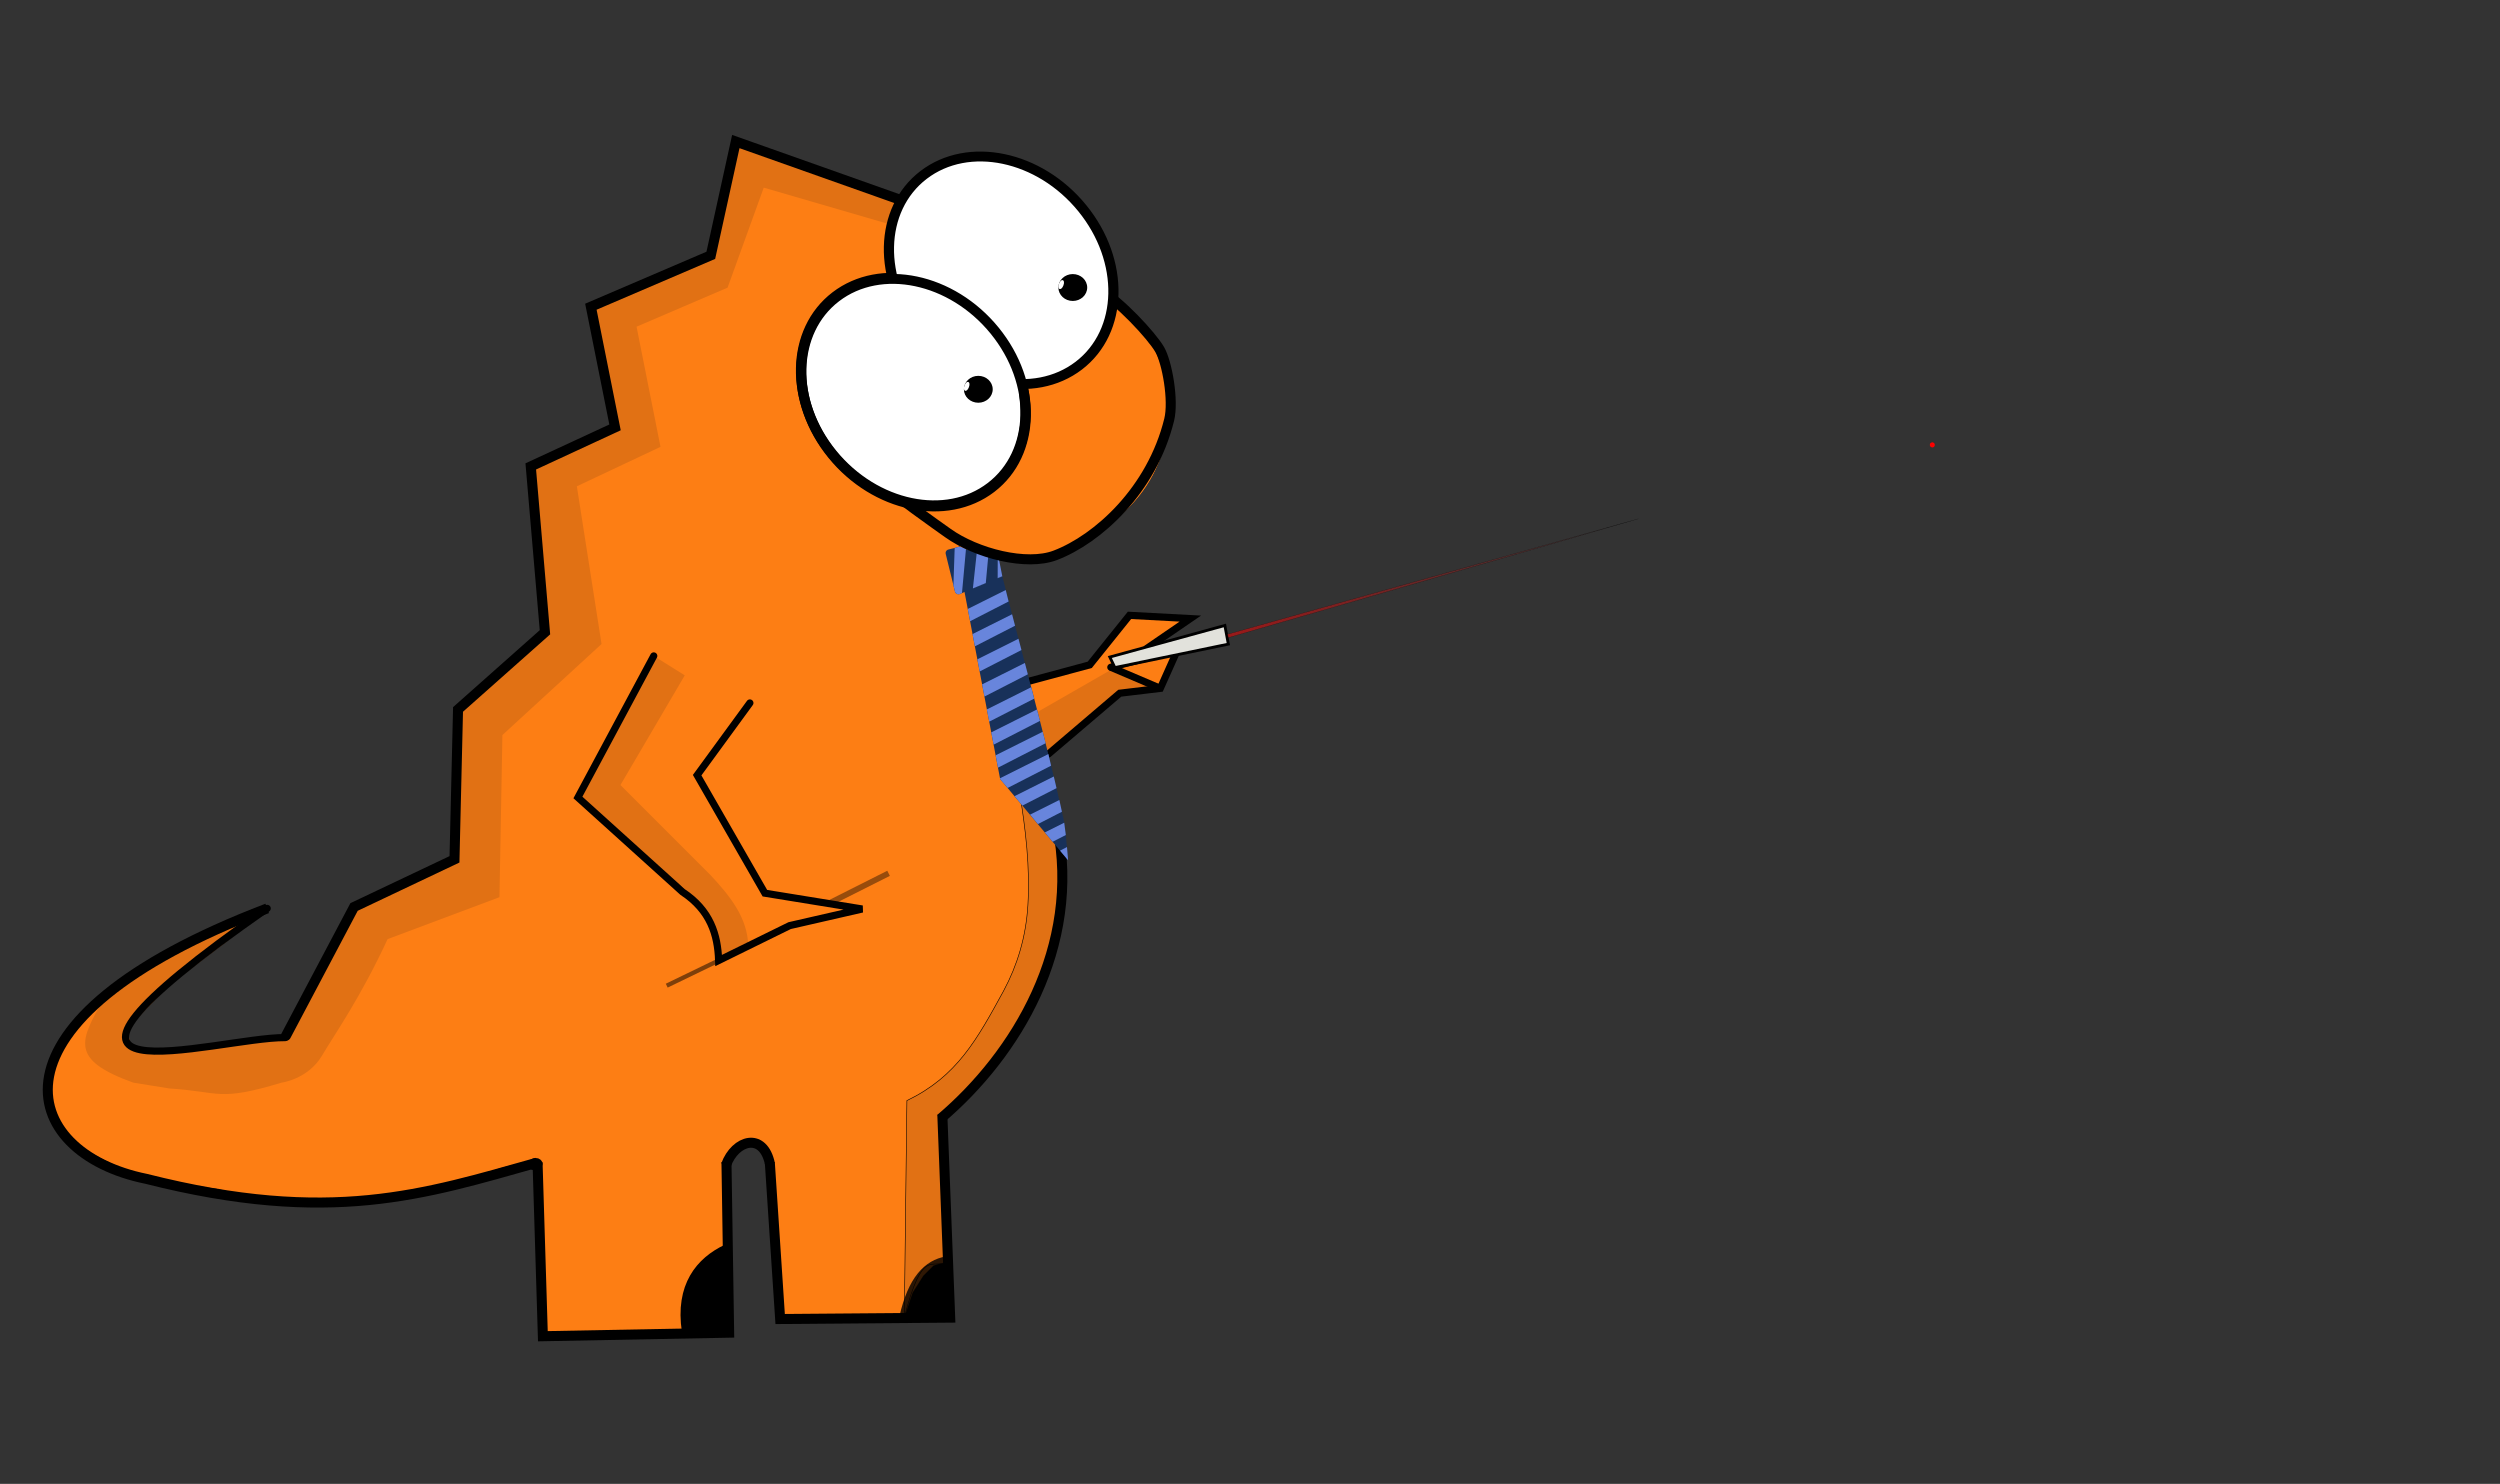 <?xml version="1.0" encoding="UTF-8" standalone="no"?>
<!-- Created with Inkscape (http://www.inkscape.org/) -->

<svg
   version="1.1"
   id="svg100"
   width="17434.912"
   height="10348.41"
   viewBox="0 0 17434.912 10348.41"
   sodipodi:docname="testosaur-business_2.svg"
   inkscape:version="1.1.1 (3bf5ae0d25, 2021-09-20)"
   inkscape:export-filename="F:\Testosaur\Frontend\images\testosaur-business_2.png"
   inkscape:export-xdpi="96"
   inkscape:export-ydpi="96"
   xmlns:inkscape="http://www.inkscape.org/namespaces/inkscape"
   xmlns:sodipodi="http://sodipodi.sourceforge.net/DTD/sodipodi-0.dtd"
   xmlns:xlink="http://www.w3.org/1999/xlink"
   xmlns="http://www.w3.org/2000/svg"
   xmlns:svg="http://www.w3.org/2000/svg">
  <rect x="0" y="0" width="17434.912" height="10348.41" fill="#333333" stroke="none"/>
  <defs
     id="defs104">
    <linearGradient
       inkscape:collect="always"
       id="linearGradient95126">
      <stop
         style="stop-color:#ff0000;stop-opacity:1;"
         offset="0"
         id="stop95122" />
      <stop
         style="stop-color:#ff0000;stop-opacity:0;"
         offset="1"
         id="stop95124" />
    </linearGradient>
    <linearGradient
       id="linearGradient65283"
       inkscape:swatch="solid">
      <stop
         style="stop-color:#18315a;stop-opacity:1;"
         offset="0"
         id="stop65281" />
    </linearGradient>
    <pattern
       id="EMFhbasepattern"
       patternUnits="userSpaceOnUse"
       width="6"
       height="6"
       x="0"
       y="0" />
    <linearGradient
       inkscape:collect="always"
       xlink:href="#linearGradient95126"
       id="linearGradient95128"
       x1="12890.445"
       y1="7570.916"
       x2="18441.1"
       y2="6140.453"
       gradientUnits="userSpaceOnUse"
       gradientTransform="translate(-6987.162,-2085.473)" />
  </defs>
  <sodipodi:namedview
     id="namedview102"
     pagecolor="#ffffff"
     bordercolor="#666666"
     borderopacity="1.0"
     inkscape:pageshadow="2"
     inkscape:pageopacity="0.0"
     inkscape:pagecheckerboard="0"
     showgrid="false"
     inkscape:zoom="0.053757974"
     inkscape:cx="4743.4823"
     inkscape:cy="1553.2579"
     inkscape:window-width="2560"
     inkscape:window-height="1387"
     inkscape:window-x="-8"
     inkscape:window-y="-8"
     inkscape:window-maximized="1"
     inkscape:current-layer="layer16"
     width="20434.912px" />
  <g
     inkscape:groupmode="layer"
     id="layer2"
     inkscape:label="background"
     style="display:inline" />
  <g
     inkscape:groupmode="layer"
     id="layer15"
     inkscape:label="color"
     style="display:inline" />
  <g
     inkscape:groupmode="layer"
     id="layer4"
     inkscape:label="bacground - zaur 2"
     style="display:inline">
    <ellipse
       style="fill:#fd7e14;fill-opacity:1;stroke:#fd7e14;stroke-width:93.429;stroke-miterlimit:4;stroke-dasharray:none;stroke-opacity:1"
       id="path7128"
       cx="7230.136"
       cy="2864.035"
       rx="873.179"
       ry="894.81" />
    <ellipse
       style="fill:#fd7e14;fill-opacity:1;stroke:#fd7e14;stroke-width:93.429;stroke-miterlimit:4;stroke-dasharray:none;stroke-opacity:1"
       id="path7128-0"
       cx="7064.958"
       cy="2948.592"
       rx="873.179"
       ry="894.81" />
    <path
       style="fill:#fd7e14;fill-opacity:1;stroke:#000000;stroke-width:1px;stroke-linecap:butt;stroke-linejoin:miter;stroke-opacity:1"
       d="m 5131.533,987.046 1165.216,398.876 1073.192,4445.517 46.596,302.811 -107.936,552.25 -252.234,561.203 c 0,0 -28.582,77.891 -173.102,216.356 -54.651,52.361 -116.632,131.806 -193.487,203.363 -55.915,52.06 -136.718,89.005 -145.171,161.749 -6.028,51.881 15.553,123.241 19.845,204.257 3.964,74.851 -9.729,158.448 -5.67,230.725 16.874,300.473 44.697,600.849 61.188,769.092 3.239,33.045 18.495,94.616 -7.919,112.164 -205.117,136.271 -713.354,52.337 -999.651,43.354 -72.465,-2.274 -116.96,-5.486 -155.546,-22.335 -77.805,-33.975 -15.814,-1105.319 -90.192,-1072.061 -63.558,28.42 -26.797,-170.388 -89.794,-143.435 -79.312,33.934 -116.101,54.54 -193.695,85.266 -87.025,34.461 17.79,961.011 -32.42,1225.606 -9.281,48.913 -97.477,17.087 -113.373,15.813 -220.641,-17.682 -929.155,50.842 -1068.868,51.038 -94.158,0.132 -92.296,-105.58 -101.545,-234.356 -10.116,-140.85 -26.436,-310.079 -22.446,-417.89 10.45,-282.355 25.475,-521.464 14.725,-585.071 -2.384,-14.107 -8.897,16.539 -13.838,13.871 -17.435,-9.415 -44.861,0.09 -63.83,2.238 -52.695,5.972 -103.829,15.037 -170.432,34.184 -189.123,54.369 -405.936,126.435 -489.257,142.679 -370.506,72.234 -749.352,101.609 -1043.611,83.091 -244.329,-15.375 -430.607,-73.125 -502.933,-81.388 -88.972,-10.164 -244.627,-16.449 -432.252,-69.962 -1081.601,-341.738 -635.158,-886.332 -644.451,-877.038 -11.694,-39.774 349.393,-389.21 422.45,-457.953 133.926,-126.02 729.46,-383.062 819.896,-467.556 47.163,-56.875 83.183,-46.511 111.948,3.618 16.513,28.778 -785.51,585.824 -773.599,635.75 0,0 -139.359,188.213 -78.78,221.239 249.476,136.009 1016.25,42.981 1087.578,-37.895 203.226,-276.361 336.231,-675.424 481.072,-911.037 205.681,-158.486 563.727,-156.328 699.231,-379.346 36.626,-65.822 11.454,-153.426 14.847,-246.04 8.913,-243.239 -21.726,-544.696 11.415,-753.911 20.522,-129.553 349.213,-221.772 360.178,-353.856 1.816,-21.881 45.427,-14.937 62.833,-29.313 48.524,-40.078 108.17,-84.771 143.437,-142.207 55.525,-90.428 7.747,-248.032 3.744,-341.582 -13.794,-322.321 -104.298,-592.712 -53.753,-831.92 2.873,-13.597 36.483,-37.81 45.339,-41.828 20.206,-9.167 25.288,-20.128 48.369,-30.125 59.655,-25.837 116.921,-64.849 159.927,-70.569 83.345,-11.084 91.164,-47.025 315.472,-141.235 l -159.515,-824.283 796.804,-346.01 414.911,-688.897"
       id="path8524"
       sodipodi:nodetypes="ccccccssssssssssssssssssssssssccscssscccsssssssssscccc" />
    <path
       style="fill:#000000;fill-opacity:1;stroke:#000000;stroke-width:1px;stroke-linecap:butt;stroke-linejoin:miter;stroke-opacity:1"
       d="m 4790.207,9283.647 9.318,-194.695 38.426,-135.774 92.224,-125.527 76.853,-43.55 61.026,-70.862 23.512,124.659 -2.562,130.651 7.686,235.682 -11.76,89.787 -294.723,-10.371"
       id="path18013" />
    <path
       style="display:inline;fill:#000000;fill-opacity:1;stroke:#000000;stroke-width:1px;stroke-linecap:butt;stroke-linejoin:miter;stroke-opacity:1"
       d="m 6306.742,9187.604 57.992,-171.639 74.29,-117.842 71.73,-71.73 92.226,-29.504 2.559,75.617 v 0 0 l 7.686,235.682 -11.76,89.787 -294.723,-10.371"
       id="path18013-9"
       sodipodi:nodetypes="ccccccccccc" />
  </g>
  <g
     inkscape:groupmode="layer"
     id="layer10"
     inkscape:label="bacground - zaur 3"
     style="display:inline">
    <path
       style="fill:#e17114;fill-opacity:1;stroke:none;stroke-width:1px;stroke-linecap:butt;stroke-linejoin:miter;stroke-opacity:1"
       d="m 722.04,6966.957 c -162.956,290.25 -241.103,421.676 207.558,583.434 l 251.515,40.544 c 358.034,22.491 338.423,93.408 781.507,-40.32 -0.014,0.069 185.317,-23.794 282.895,-188.575 92.22,-155.733 266.865,-400.775 457.564,-812.72 l 780.13,-292.421 20.56,-1130.821 691.343,-634.802 -172.194,-1099.98 583.401,-274.995 -166.992,-838.043 634.741,-272.218 252.242,-697.409 868.298,252.79 111.069,-158.222 -1174.145,-416.156 -174.315,793.477 -836.488,358.442 168.444,841.563 -587.631,272.166 98.97,1156.706 -606.189,538.147 -24.742,1045.365 -700.376,332.267 -481.072,911.037 -933.153,102.607 -142.335,-32.672 -23.873,-133.884 462.228,-478.996 334.542,-270.143 -497.176,237.121 z"
       id="path32449"
       sodipodi:nodetypes="ccccscccccccccccccccccccccccccccc" />
  </g>
  <g
     inkscape:groupmode="layer"
     id="layer12"
     inkscape:label="cien"
     style="display:inline">
    <path
       style="display:inline;fill:#e17114;fill-opacity:1;stroke:#000000;stroke-width:4;stroke-linecap:butt;stroke-linejoin:miter;stroke-miterlimit:4;stroke-dasharray:none;stroke-opacity:1"
       d="m 6684.005,3788.803 c 70.686,302.034 166.764,692.598 243.695,1057.272 43.977,208.461 143.515,445.774 179.054,657.365 47.241,281.252 77.439,548.158 61.672,809.822 -13.236,219.655 -72.743,417.068 -169.089,596.488 -184.067,336.596 -324.081,597.382 -674.72,765.743 l -17.875,1512.112 c 130.476,-501.058 191.354,-324.716 296.238,-390.715 l -25.521,-1021.345 c 286.036,-190.51 615.326,-590.915 721.666,-1073.998 37.722,-171.363 105.862,-354.343 96.896,-542.419 -38.742,-812.682 -367.436,-1757.129 -497.921,-2305.58 -114.465,29.303 -99.63,-70.108 -214.095,-64.744 z"
       id="path32769"
       sodipodi:nodetypes="cssscccccsscc" />
  </g>
  <g
     inkscape:groupmode="layer"
     id="layer8"
     inkscape:label="zaur 2"
     style="display:inline">
    <path
       style="display:inline;fill:none;stroke:#000000;stroke-width:70;stroke-linecap:butt;stroke-linejoin:miter;stroke-miterlimit:4;stroke-dasharray:none;stroke-opacity:1"
       d="m 6559.553,7801.497 c 527.803,-448.175 981.587,-1198.057 813.92,-2039.503"
       id="path6363"
       sodipodi:nodetypes="cc" />
    <path
       style="fill:none;stroke:#000000;stroke-width:70;stroke-linecap:butt;stroke-linejoin:miter;stroke-miterlimit:4;stroke-dasharray:none;stroke-opacity:1"
       d="m 7383.86,5814.873 -10.387,-52.879 -475.373,-1908.448"
       id="path58290"
       sodipodi:nodetypes="ccc" />
  </g>
  <g
     inkscape:groupmode="layer"
     id="layer17"
     inkscape:label="łapa 2 ">
    <path
       style="fill:#fd7e14;fill-opacity:1;stroke:none;stroke-width:1px;stroke-linecap:butt;stroke-linejoin:miter;stroke-opacity:1"
       d="m 7096.368,4772.275 503.46,-135.764 277.186,-345.068 424.264,22.627 -305.47,209.304 -255.965,58.783 35.355,73.539 435.57,-121.008 -118.794,265.872 -282.842,33.941 -497.803,424.264 -120.201,-18.999 z"
       id="use84484" />
    <path
       style="fill:none;stroke:#000000;stroke-width:50;stroke-linecap:round;stroke-linejoin:miter;stroke-miterlimit:4;stroke-dasharray:none;stroke-opacity:1"
       d="m 7096.368,4772.275 503.46,-135.764 277.186,-345.068 424.264,22.627 -305.47,209.304"
       id="use84486" />
    <path
       style="fill:#e17114;fill-opacity:1;stroke:none;stroke-width:1px;stroke-linecap:butt;stroke-linejoin:miter;stroke-opacity:1"
       d="m 7775.198,4655.695 -651.176,373.353 187.307,229.717 497.803,-424.264 282.842,-33.941 -316.776,-144.864"
       id="path86928" />
    <path
       style="fill:none;stroke:#000000;stroke-width:50;stroke-linecap:round;stroke-linejoin:miter;stroke-miterlimit:4;stroke-dasharray:none;stroke-opacity:1"
       d="m 7746.906,4653.481 463.862,-118.794 -118.794,265.872 -282.842,33.941 -497.803,424.264"
       id="use84488" />
    <path
       style="fill:none;stroke:#000000;stroke-width:50;stroke-linecap:butt;stroke-linejoin:miter;stroke-miterlimit:4;stroke-dasharray:none;stroke-opacity:1"
       d="m 8091.974,4800.559 -345.068,-147.078"
       id="use84490" />
  </g>
  <g
     inkscape:groupmode="layer"
     id="layer16"
     inkscape:label="krawat">
    <g
       id="g83124"
       transform="translate(-10905.872,325.509)">
      <path
         style="fill:#18315a;fill-opacity:1;stroke:#18315a;stroke-width:50;stroke-linecap:round;stroke-linejoin:round;stroke-miterlimit:4;stroke-dasharray:none;stroke-opacity:1"
         d="m 17525.442,3531.218 298.673,-76.603 41.982,223.503 -276.007,115.716 z"
         id="path57876-9"
         sodipodi:nodetypes="ccccc" />
      <path
         style="fill:#18315a;fill-opacity:1;stroke:#18315a;stroke-width:50;stroke-linecap:butt;stroke-linejoin:miter;stroke-miterlimit:4;stroke-dasharray:none;stroke-opacity:1"
         d="m 17866.097,3678.119 c 144.673,572.293 309.551,1151.441 432.138,1712.691 13.046,59.73 25.025,206.787 25.025,206.787 L 17904.091,5096.254 17651.22,3768.051 Z"
         id="path58043-8"
         sodipodi:nodetypes="cscccc" />
      <path
         style="fill:#6885dc;fill-opacity:1;stroke:none;stroke-width:1px;stroke-linecap:butt;stroke-linejoin:miter;stroke-opacity:1"
         d="m 17980.826,5227.014 274.177,-137.332 19.043,81.285 -238.22,121.793 z"
         id="path69102"
         sodipodi:nodetypes="ccccc" />
      <path
         style="fill:#6885dc;fill-opacity:1;stroke:none;stroke-width:1px;stroke-linecap:butt;stroke-linejoin:miter;stroke-opacity:1"
         d="m 18192.448,5479.604 135.195,-67.62 11.147,85.845 -91.882,47.13 z"
         id="path69102-1"
         sodipodi:nodetypes="ccccc" />
      <path
         style="fill:#6885dc;fill-opacity:1;stroke:none;stroke-width:1px;stroke-linecap:butt;stroke-linejoin:miter;stroke-opacity:1"
         d="m 17721.802,4272.45 286.934,-143.459 20.731,78.77 -291.505,149.568 z"
         id="path69102-7"
         sodipodi:nodetypes="ccccc" />
      <path
         style="fill:#6885dc;fill-opacity:1;stroke:none;stroke-width:1px;stroke-linecap:butt;stroke-linejoin:miter;stroke-opacity:1"
         d="m 17755.033,4447.132 298.336,-149.201 20.664,79.133 -302.762,155.262 z"
         id="path69102-50-6"
         sodipodi:nodetypes="ccccc" />
      <path
         style="fill:#6885dc;fill-opacity:1;stroke:none;stroke-width:1px;stroke-linecap:butt;stroke-linejoin:miter;stroke-opacity:1"
         d="m 17788.074,4621.929 309.721,-154.921 20.252,79.674 -313.425,160.763 z"
         id="path69102-50"
         sodipodi:nodetypes="ccccc" />
      <path
         style="fill:#6885dc;fill-opacity:1;stroke:none;stroke-width:1px;stroke-linecap:butt;stroke-linejoin:miter;stroke-opacity:1"
         d="m 17654.986,3921.389 264.806,-132.202 20.108,79.952 -268.65,137.794 c -14.833,-78.858 -0.153,-0.233 -16.264,-85.544 z"
         id="path69102-50-4"
         sodipodi:nodetypes="ccccc" />
      <path
         style="fill:#6885dc;fill-opacity:1;stroke:none;stroke-width:1px;stroke-linecap:butt;stroke-linejoin:miter;stroke-opacity:1"
         d="m 17554.873,3755.358 8.916,-259.942 81.342,-20.623 -30.489,335.9 c -4.128,1.374 -10.042,4.979 -15.486,6.836 -13.64,5.261 -26.888,-2.256 -32.292,-14.007 -2.32,-5.382 -2.948,-11.744 -4.485,-17.616 -4.71,-17.995 -7.506,-30.549 -7.506,-30.549 z"
         id="path69102-50-4-8"
         sodipodi:nodetypes="ccccccsc" />
      <path
         style="fill:#6885dc;fill-opacity:1;stroke:none;stroke-width:1px;stroke-linecap:butt;stroke-linejoin:miter;stroke-opacity:1"
         d="m 17688.211,3781.271 35.198,-324.493 82.98,-21.352 -28.239,308.654 z"
         id="path69102-50-4-8-3"
         sodipodi:nodetypes="ccccc"
         transform="translate(2.563,-2.74)" />
      <path
         style="fill:#6885dc;fill-opacity:1;stroke:none;stroke-width:1px;stroke-linecap:butt;stroke-linejoin:miter;stroke-opacity:1"
         d="m 17863.531,3707.203 0.606,-174.945 31.728,161.748 z"
         id="path69102-50-4-8-66"
         sodipodi:nodetypes="cccc" />
      <path
         style="fill:#6885dc;fill-opacity:1;stroke:none;stroke-width:1px;stroke-linecap:butt;stroke-linejoin:miter;stroke-opacity:1"
         d="m 17688.276,4096.297 275.823,-137.988 20.711,79.918 -280.223,143.818 z"
         id="path69102-50-45"
         sodipodi:nodetypes="ccccc" />
      <path
         style="fill:#6885dc;fill-opacity:1;stroke:none;stroke-width:1px;stroke-linecap:butt;stroke-linejoin:miter;stroke-opacity:1"
         d="m 17818.79,4781.862 319.172,-159.644 20.469,79.777 -323.244,165.803 z"
         id="path69102-58"
         sodipodi:nodetypes="ccccc" />
      <path
         style="fill:#6885dc;fill-opacity:1;stroke:none;stroke-width:1px;stroke-linecap:butt;stroke-linejoin:miter;stroke-opacity:1"
         d="m 17849.357,4941.902 328.287,-164.197 20.428,80.015 -332.301,170.449 z"
         id="path69102-5"
         sodipodi:nodetypes="ccccc" />
      <path
         style="fill:#6885dc;fill-opacity:1;stroke:none;stroke-width:1px;stroke-linecap:butt;stroke-linejoin:miter;stroke-opacity:1"
         d="m 18089.379,5355.758 204.367,-102.217 17.914,82.089 -167.615,85.976 z"
         id="path69102-2"
         sodipodi:nodetypes="ccccc" />
      <path
         style="fill:#6885dc;fill-opacity:1;stroke:none;stroke-width:1px;stroke-linecap:butt;stroke-linejoin:miter;stroke-opacity:1"
         d="m 17879.914,5101.954 337.287,-168.699 19,80.998 -303.219,155.531 -52.401,-62.338 z"
         id="path69102-3"
         sodipodi:nodetypes="cccccc" />
      <path
         style="fill:#6885dc;fill-opacity:1;stroke:none;stroke-width:1px;stroke-linecap:butt;stroke-linejoin:miter;stroke-opacity:1"
         d="m 18298.481,5606.927 48.462,-25.261 7.886,92.574 z"
         id="path69102-9"
         sodipodi:nodetypes="cccc" />
      <path
         style="fill:none;stroke:#18315a;stroke-width:1px;stroke-linecap:butt;stroke-linejoin:miter;stroke-opacity:1"
         d="m 17632.654,3802.925 263.102,-109.297"
         id="path77075"
         sodipodi:nodetypes="cc" />
    </g>
    <path
       style="fill:#e17114;fill-opacity:1;stroke:none;stroke-width:1px;stroke-linecap:butt;stroke-linejoin:miter;stroke-opacity:1"
       d="m 4559.262,4574.403 216.25,135.569 -448.43,764.631 626.652,626.653 c 136.785,146.744 259.807,298.601 264.459,494.423 L 5011.81,6698.551 c 15.299,-189.529 -338.833,-669.3 -251.73,-478.004 l -729.734,-659.023 528.916,-987.121"
       id="path86101"
       sodipodi:nodetypes="ccccccccc" />
    <path
       style="fill:#e2e2dc;fill-opacity:1;stroke:#000000;stroke-width:20;stroke-linecap:butt;stroke-linejoin:miter;stroke-miterlimit:4;stroke-dasharray:none;stroke-opacity:1"
       d="m 7739.843,4582.156 802.185,-220.17 24.391,130.088 -791.221,163.621 z"
       id="path91936" />
    <ellipse
       style="fill:#ff0000;fill-opacity:1;stroke:#ff0000;stroke-width:21.897;stroke-linecap:butt;stroke-linejoin:round;stroke-miterlimit:4;stroke-dasharray:none;stroke-opacity:1"
       id="path94855"
       cx="13475.931"
       cy="3102.578"
       rx="6.398"
       ry="7.233" />
    <path
       style="fill:url(#linearGradient95128);fill-opacity:1;stroke:#000000;stroke-width:1px;stroke-linecap:butt;stroke-linejoin:miter;stroke-opacity:1"
       d="m 8567.899,4446.067 c 909.498,-261.44 2858.457,-828.191 2858.457,-828.191 v 0 l -2866.362,805.914"
       id="path95087"
       sodipodi:nodetypes="cccc" />
  </g>
  <g
     inkscape:groupmode="layer"
     id="g9077"
     inkscape:label="bacground - zaur 1"
     style="display:inline">
    <ellipse
       style="fill:#fd7e14;fill-opacity:1;stroke:#fd7e14;stroke-width:93.429;stroke-miterlimit:4;stroke-dasharray:none;stroke-opacity:1"
       id="ellipse9071"
       cx="7230.136"
       cy="2864.035"
       rx="873.179"
       ry="894.81" />
    <ellipse
       style="fill:#fd7e14;fill-opacity:1;stroke:#fd7e14;stroke-width:93.429;stroke-miterlimit:4;stroke-dasharray:none;stroke-opacity:1"
       id="ellipse9073"
       cx="7064.958"
       cy="2948.592"
       rx="873.179"
       ry="894.81" />
  </g>
  <g
     inkscape:groupmode="layer"
     id="layer14"
     inkscape:label="hand - cień"
     style="display:inline">
    <path
       style="display:inline;fill:#fd7e14;fill-opacity:1;stroke:none;stroke-width:1px;stroke-linecap:butt;stroke-linejoin:miter;stroke-opacity:1"
       d="m 5789.447,5550.387 54.618,-8.61 175.533,-233.883 -116.315,177.549 201.356,-344.1 -249.536,117.689 -119.246,68.159 -110.089,16.055 24.928,117.54 z"
       id="path40037"
       sodipodi:nodetypes="cccccccccc" />
    <path
       style="fill:none;stroke:#000000;stroke-width:50;stroke-linecap:round;stroke-linejoin:miter;stroke-miterlimit:4;stroke-dasharray:none;stroke-opacity:1"
       d="m 4559.262,4574.403 -528.916,987.121 729.734,659.023 c 193.921,128.532 245.146,297.018 251.73,478.004 l 494.975,-243.244 506.289,-115.966 -678.823,-110.309 -472.348,-823.072 367.696,-503.46"
       id="path85179"
       sodipodi:nodetypes="ccccccccc" />
    <path
       style="fill:none;stroke:#000000;stroke-width:30;stroke-linecap:butt;stroke-linejoin:miter;stroke-miterlimit:4;stroke-dasharray:none;stroke-opacity:0.5"
       d="m 4649.771,6873.914 362.039,-175.363"
       id="path85916" />
    <path
       style="fill:none;stroke:#000000;stroke-width:40;stroke-linecap:butt;stroke-linejoin:miter;stroke-miterlimit:4;stroke-dasharray:none;stroke-opacity:0.4"
       d="m 5792.456,6294.086 404.465,-203.646"
       id="path85951" />
  </g>
  <g
     inkscape:groupmode="layer"
     id="layer11"
     inkscape:label="hand"
     style="display:inline" />
  <g
     inkscape:groupmode="layer"
     id="layer6"
     inkscape:label="zaur full"
     style="display:inline">
    <g
       inkscape:groupmode="layer"
       id="layer7"
       inkscape:label="kontur"
       style="display:inline">
      <path
         style="display:inline;fill:none;stroke:#000000;stroke-width:70;stroke-linecap:butt;stroke-linejoin:miter;stroke-miterlimit:4;stroke-dasharray:none;stroke-opacity:1"
         d="m 6155.053,3352.936 c 136.389,38.736 -43.535,-34.339 12.053,27.38 62.394,69.275 355.945,274.58 442.998,336.812 200.063,143.021 548.916,232.046 749.196,155.73 295.723,-112.684 673.677,-453.68 794.533,-945.784 33.049,-134.566 -14.48,-399.438 -65.772,-488.818 -56.983,-99.297 -289.659,-346.37 -413.949,-411.894 -143.582,-75.695 -170.206,20.655 -288.937,-161.014"
         id="path4661"
         sodipodi:nodetypes="cssssssc" />
    </g>
    <g
       inkscape:groupmode="layer"
       inkscape:label="zaur 1"
       id="g106"
       style="display:inline">
      <path
         style="fill:none;stroke:#000000;stroke-width:70;stroke-linecap:round;stroke-linejoin:miter;stroke-miterlimit:4;stroke-dasharray:none;stroke-opacity:1"
         d="m 1994.289,7223.222 474.917,-898.043 700.376,-332.267 24.742,-1045.365 606.189,-538.147 -98.97,-1156.706 587.631,-272.166 -168.444,-841.563 836.488,-358.442 174.315,-793.477 1174.145,416.156"
         id="path1955"
         sodipodi:nodetypes="ccccccccccc" />
      <path
         style="fill:none;stroke:#000000;stroke-width:70;stroke-linecap:butt;stroke-linejoin:miter;stroke-miterlimit:4;stroke-dasharray:none;stroke-opacity:1"
         d="m 1863.506,6335.142 c -2040.855,779.402 -1733.67,1706.079 -844.11,1885.999 1285.907,325.581 1942.338,107.172 2725.447,-112.756"
         id="path2390"
         sodipodi:nodetypes="ccc" />
      <path
         style="fill:none;stroke:#000000;stroke-width:70;stroke-linecap:butt;stroke-linejoin:miter;stroke-miterlimit:4;stroke-dasharray:none;stroke-opacity:1"
         d="m 3748.842,8106.385 37.114,1212.376 1298.974,-24.743 -18.556,-1189.633"
         id="path3236"
         sodipodi:nodetypes="cccc" />
      <path
         style="fill:none;stroke:#000000;stroke-width:70;stroke-linecap:butt;stroke-linejoin:miter;stroke-miterlimit:4;stroke-dasharray:none;stroke-opacity:1"
         d="m 4790.207,9283.647 c -47.819,-315.861 96.185,-484.028 277.847,-570.408"
         id="path3707"
         sodipodi:nodetypes="cc" />
      <path
         style="fill:none;stroke:#000000;stroke-width:60;stroke-linecap:butt;stroke-linejoin:miter;stroke-miterlimit:4;stroke-dasharray:none;stroke-opacity:1"
         d="m 3724.842,8108.385 c 62.986,38.482 -50.721,25.361 0,0 28.745,-14.373 48.53,32.352 0,0 z"
         id="path4316" />
      <path
         style="fill:none;stroke:#000000;stroke-width:70;stroke-linecap:butt;stroke-linejoin:miter;stroke-miterlimit:4;stroke-dasharray:none;stroke-opacity:1"
         d="m 5063.4,8124.582 c 63.739,-176.023 259.957,-233.291 306.565,-6.078"
         id="path5100"
         sodipodi:nodetypes="cc" />
      <path
         style="fill:none;stroke:#000000;stroke-width:69.915;stroke-linecap:butt;stroke-linejoin:miter;stroke-miterlimit:4;stroke-dasharray:none;stroke-opacity:1"
         d="m 5368.726,8107.737 72.038,1091.104 1185.865,-9.589 -54.895,-1415.755"
         id="path5812"
         sodipodi:nodetypes="cccc" />
      <path
         style="fill:none;stroke:#000000;stroke-width:70;stroke-linecap:butt;stroke-linejoin:miter;stroke-miterlimit:4;stroke-dasharray:none;stroke-opacity:0.809"
         d="m 6306.742,9187.604 c 59.125,-260.755 164.655,-368.646 296.238,-390.715 v 0"
         id="path6059"
         sodipodi:nodetypes="ccc" />
      <ellipse
         style="display:inline;fill:#ffffff;fill-opacity:1;stroke:#000000;stroke-width:70.016;stroke-miterlimit:4;stroke-dasharray:none;stroke-opacity:1"
         id="path15895"
         cx="6046.63"
         cy="-3216.17"
         rx="857.893"
         ry="712.284"
         transform="matrix(0.631,0.775,-0.794,0.608,0,0)" />
      <ellipse
         style="display:inline;fill:#ffffff;fill-opacity:1;stroke:#000000;stroke-width:70.016;stroke-miterlimit:4;stroke-dasharray:none;stroke-opacity:1"
         id="path15895-0"
         cx="5747.642"
         cy="-4225.946"
         rx="857.893"
         ry="712.284"
         transform="matrix(0.631,0.775,-0.794,0.608,0,0)" />
      <ellipse
         style="fill:#ffffff;fill-opacity:1;stroke:#ffffff;stroke-width:111.248;stroke-miterlimit:4;stroke-dasharray:none;stroke-opacity:1"
         id="path17194"
         cx="6298.128"
         cy="2500.398"
         rx="493.496"
         ry="480.096" />
      <ellipse
         style="display:inline;fill:#ffffff;fill-opacity:1;stroke:#ffffff;stroke-width:112.453;stroke-miterlimit:4;stroke-dasharray:none;stroke-opacity:1"
         id="path17194-7"
         cx="6554.109"
         cy="2771.736"
         rx="497.918"
         ry="486.194" />
      <g
         id="g2871"
         transform="translate(-6264.79,-1857.306)">
        <ellipse
           style="display:inline;fill:#000000;fill-opacity:1;fill-rule:evenodd"
           id="path72-6"
           cx="13746.408"
           cy="3862.447"
           rx="100.494"
           ry="93.794" />
        <ellipse
           style="display:inline;fill:#ffffff;fill-opacity:1;stroke:none;stroke-width:5.044;stroke-miterlimit:4;stroke-dasharray:none;stroke-opacity:1"
           id="path9829-8-8-60"
           cx="14145.175"
           cy="-1191.995"
           rx="16.539"
           ry="32.964"
           transform="rotate(20.52)" />
      </g>
      <g
         id="g2871-7"
         style="display:inline"
         transform="translate(-6923.778,-1147.544)">
        <ellipse
           style="display:inline;fill:#000000;fill-opacity:1;fill-rule:evenodd"
           id="path72-6-2"
           cx="13746.408"
           cy="3862.447"
           rx="100.494"
           ry="93.794" />
        <ellipse
           style="display:inline;fill:#ffffff;fill-opacity:1;stroke:none;stroke-width:5.044;stroke-miterlimit:4;stroke-dasharray:none;stroke-opacity:1"
           id="path9829-8-8-60-5"
           cx="14145.175"
           cy="-1191.995"
           rx="16.539"
           ry="32.964"
           transform="rotate(20.52)" />
      </g>
      <path
         style="fill:none;stroke:#000000;stroke-width:50;stroke-linecap:round;stroke-linejoin:miter;stroke-miterlimit:4;stroke-dasharray:none;stroke-opacity:1"
         d="m 1863.506,6335.142 c -2050.437,1431.267 -349.201,897.475 124.628,901.074"
         id="path99470"
         sodipodi:nodetypes="cc" />
    </g>
  </g>
  <g
     inkscape:groupmode="layer"
     id="layer13"
     inkscape:label="oko">
    <ellipse
       style="display:inline;fill:none;fill-opacity:1;stroke:#000000;stroke-width:70.016;stroke-miterlimit:4;stroke-dasharray:none;stroke-opacity:1"
       id="path15895-9"
       cx="6054.013"
       cy="-3212.635"
       rx="857.893"
       ry="712.284"
       transform="matrix(0.631,0.775,-0.794,0.608,0,0)" />
  </g>
</svg>
